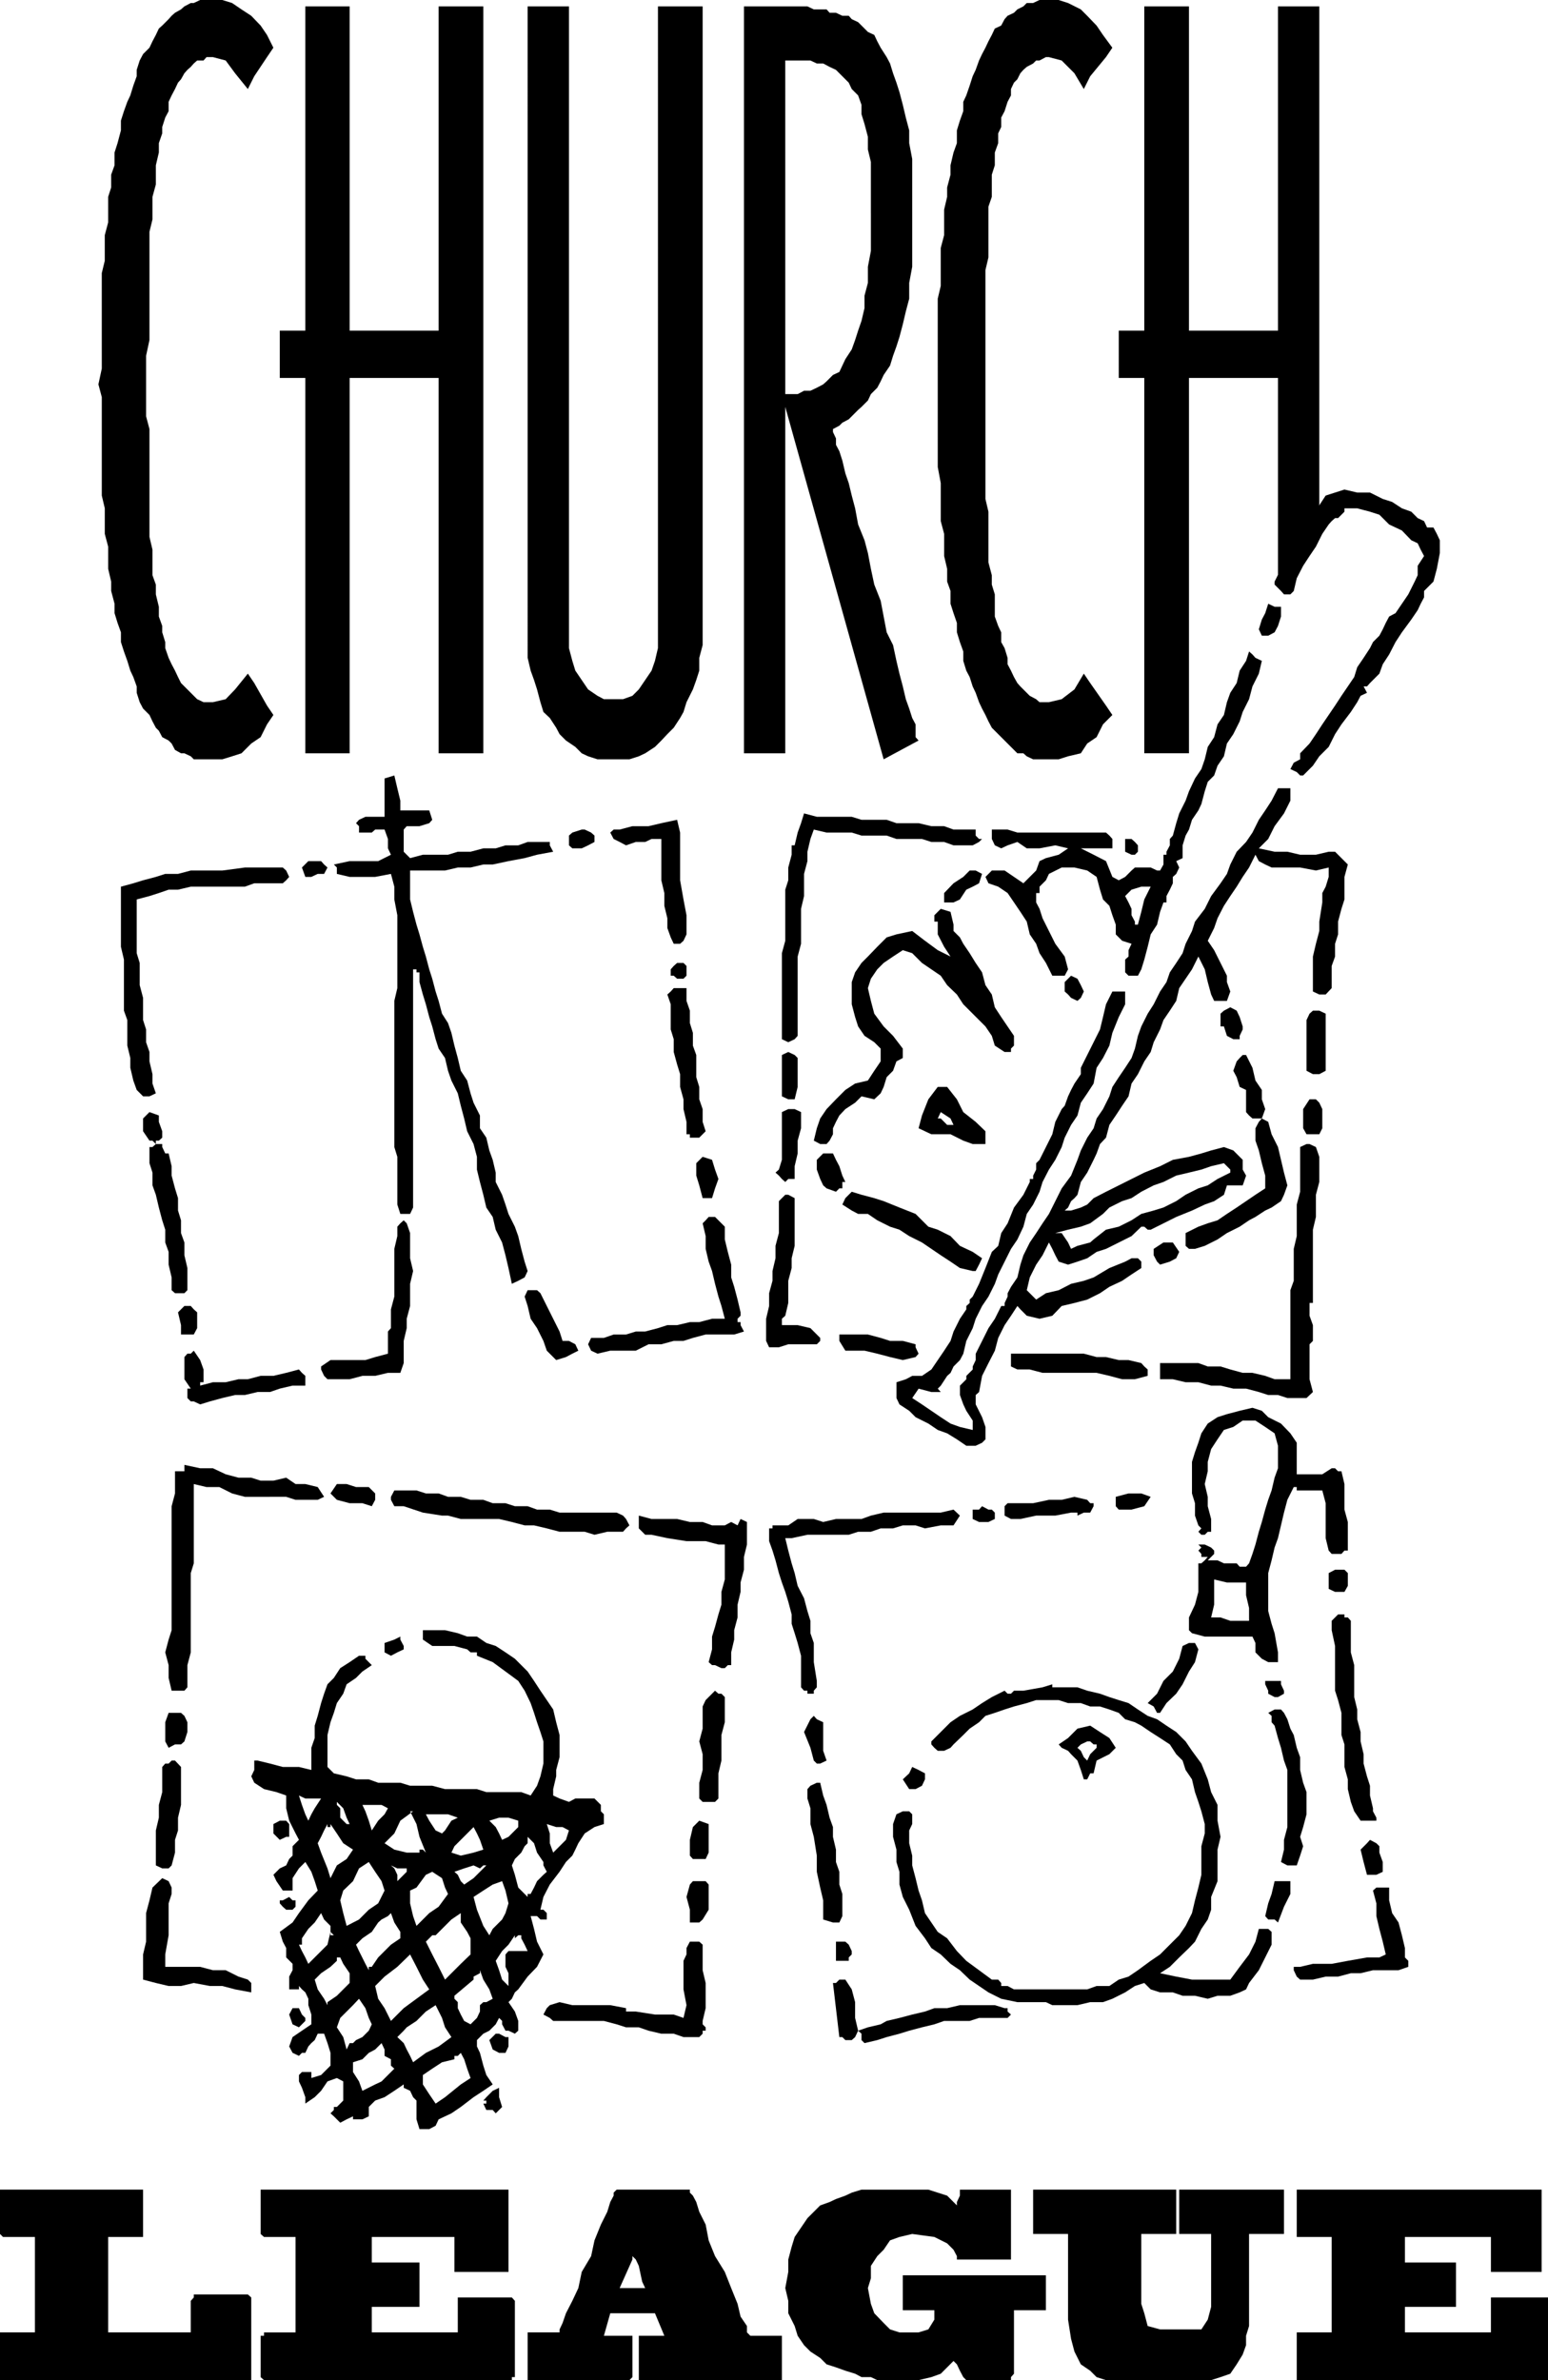 <svg xmlns="http://www.w3.org/2000/svg" width="155.792" height="239.433" fill-rule="evenodd" stroke-linecap="round" preserveAspectRatio="none" viewBox="0 0 4122 6335"><style>.pen1{stroke:none}.brush1{fill:#000}</style><path d="M2057 4060h42l25-17h43l25 8 34-8h68l25-9 34-8h152l34-8 17 16-17 26h-34l-42 8-25-8h-34l-26 8h-33l-26 9h-34l-25 8h-110l-42 9h-17l8 33 9 34 8 26 8 34 17 33 9 34 8 26v33l9 26v51l8 50v17l-8 9v8h-17v-8h-9l-8-9v-84l-9-34-8-26-8-25v-25l-9-34-8-26-9-25-8-25-9-34-8-26-9-25v-34h9v-8zm161 1218h8l9-9h16l17 26 9 34v42l8 34 26-9 34-8 16-9 34-8 34-9 34-8 25-9h34l34-8h93l26 8h8v9l9 8-9 9h-76l-25 8h-68l-26 9-33 8-34 9-26 8-34 9-25 8-34 8-8-8v-17l-9-8-8 17-9 8h-17l-8-8h-8l-17-144zm-68-516 8-9 17-8h9l8 34 9 25 8 34 9 25v26l8 34v33l9 26v34l8 25v59l-8 17h-17l-26-8v-51l-8-34-9-42v-43l-8-50-9-34v-42l-8-26v-25zm76 406h25l9 8 8 17v9l-8 8v9h-34v-51zm-68-592 9-9 8 9 17 8v76l9 26-17 8h-9l-8-8-9-34-17-42 17-34zm229 253 17-8h17l8 8v26l-8 17v34l8 33v26l9 34 8 33 9 26 8 34 17 25 17 25 25 17 26 34 25 26 34 25 34 25h17l8 9v8h17l17 9h195l25-9h34l25-17 26-8 25-17 34-25 25-17 26-26 25-25 17-25 17-34 8-34 9-34 8-34v-76l9-34v-25l-9-34-8-25-9-26-8-34-17-25-8-25-17-17-17-26-26-17-25-16-25-17-17-9-26-8-17-17-25-9-25-8h-26l-25-9h-34l-25-8h-60l-25 8-34 9-25 8-26 9-25 8-17 17-25 17-17 17-26 25-8 9-17 8h-17l-9-8-8-9v-8l25-25 26-26 25-17 34-17 25-17 26-16 34-17 8 8h9l8-8h25l51-9 26-8v8h67l26 9 34 8 25 9 25 8 26 8 25 17 26 17 25 9 25 17 26 17 25 25 17 25 25 34 17 42 9 34 17 34v42l8 43-8 34v84l-17 42v34l-9 26-17 25-17 34-16 17-26 25-25 25-26 17 43 9 42 8h102l25-34 25-33 17-34 9-34h25l9 8v34l-17 34-17 34-26 34-8 17-17 8-25 9h-34l-26 8-34-8h-33l-26-9h-34l-25-8-17-17-25 8-26 17-34 17-25 9h-34l-34 8h-67l-17-8h-76l-43-9-34-17-25-17-25-17-26-25-25-17-26-25-25-17-17-26-25-33-17-43-17-34-9-33v-34l-8-26v-33l-9-34v-34l9-26z" class="pen1 brush1"/><path d="m2429 4703 17 8 17 9v16l-8 17-17 9h-17l-17-26 17-16 8-17zm178-685 8-9 17 9h9l8 8v17l-17 8h-25l-17-8v-25h17zm76-17h68l42-9h34l34-8 34 8 8 9h9v8l-9 17h-17l-17 8v-8h-17l-42 8h-51l-42 9h-25l-17-9v-25l8-8zm220 592 26 17 25 16 17 26-17 17-34 17-8 34h-9l-8 16h-9l-8-25-9-25-17-17-8-9-17-8-8-9 25-17 25-25 34-8zm-34 59 9 8 8 17 9 9 8-17 9-9 8-8v-9h-8l-9-8h-8l-17 8-9 9zm102-668 34-9h34l25 9-17 25-34 9h-34l-8-9v-25zm178 397 17-8h16l9 17-9 34-16 25-17 34-17 25-26 25-17 26h-8l-9-17-16-9 25-25 17-34 25-25 17-34 9-34zm42-220h8l9-8 8-9h-17v-8l-8-9 8-8-8-8h17l17 8 8 8v9l-17 17h26l17 8h34l8 9h17l8-9 9-25 8-25 9-34 8-26 9-33 8-26 9-25 8-34 9-25v-60l-9-33-25-17-26-17h-34l-25 17-25 8-17 25-17 26-9 34v25l-8 34 8 34v25l9 34v34h-9l-8 8h-9l-8-8 8-9-8-8-9-26v-33l-8-26v-84l8-26 9-25 8-25 17-26 26-17 25-8 34-9 34-8 25 8 17 17 34 17 25 26 17 25v84h68l25-16h9l8 8h9l8 34v68l9 33v76h-9l-8 9h-26l-8-9-8-33v-93l-9-34h-68v-9h-8l-17 34-9 34-8 34-8 34-9 25-8 34-9 34v101l9 34 8 25 9 51v26h-26l-17-9-17-17v-25l-8-17h-127l-34-9-8-8v-34l16-34 9-34v-76zm34 144h25l26 9h50v-34l-8-34v-34h-51l-34-8v67l-8 34zm169 702h42v34l-17 34-16 42-9-8h-17l-8-9 8-34 9-25 8-34zm296 195-8-34-9-34-8-34v-34l-9-34 9-8h34v34l8 34 17 25 9 34 8 34v25l9 9v16l-26 9h-68l-33 8h-26l-34 9h-33l-34 8h-34l-9-8-8-17v-9h17l34-8h50l43-8 51-9h33l17-8zm-296-609-8-9v-17l-9-8 17-9h17l8 9 9 17 8 25 9 17 8 34 9 25v34l8 34 9 25v59l-9 34-8 26 8 25-8 25-9 26h-25l-17-9 8-33v-26l9-34v-152l-9-25-8-34-8-26-9-33zm17-119v9l8 17v8l-16 9h-9l-17-9v-8l-8-17v-9h42zm135-160 9-9 8-8h17v8h9l8 9v84l9 34v85l8 33v26l9 34v25l8 34v25l9 34 8 25v26l8 34v8l9 17v8h-42l-17-25-9-25-8-34v-26l-9-33v-60l-8-25v-59l-9-34-8-25v-119l-9-42v-25zm94 592 8-9 17 9 8 8v17l9 25v26l-17 8h-25l-9-34-8-33 17-17z" class="pen1 brush1"/><path d="M3555 4178h25l9 9v34l-9 16h-25l-17-8v-42l17-9zm203-2816 17 17 17 8 8 17h17l9 17 8 17v34l-8 42-9 34-25 25v17l-9 17-8 17-17 25-25 34-17 26-17 33-17 26-9 25-17 17-8 8-8 9h-9l9 17-17 8-9 17-17 26-25 33-17 26-17 34-25 25-17 25-26 26h-8l-9-9-17-8 9-17 17-9v-16l25-26 17-25 17-26 17-25 17-25 17-26 17-25 17-25 8-26 17-25 17-26 8-16 17-17 9-17 8-17 9-17 17-9 17-25 17-25 17-34 8-17v-25l17-26-9-17-8-17-17-8-25-26-34-16-26-26-25-8-34-9h-34v9l-8 8-9 9h-8l-9 8-8 9-17 25-17 34-17 25-17 26-17 33-8 34-9 9h-17l-8-9-8-8-9-9v-8l17-34 17-25 17-26 8-25 9-26 17-25 17-25 17-17 17-26 25-8 25-8 34 8h34l34 17 25 8 26 17 25 9z" class="pen1 brush1"/><path d="M3411 1615v26l-8 25-9 17-17 9h-17l-8-17 8-26 9-17 8-25 17 8h17zm-813 593v16l9 9h8l-8 8-17 9h-51l-25-9h-34l-25-8h-68l-26-9h-67l-26-8h-67l-34-8-9 25-8 34v25l-9 34v59l-8 34v93l-9 34v211l-8 9-17 8-17-8v-229l9-33v-136l8-25v-34l9-34v-25h8l8-34 9-25 8-26 34 9h93l26 8h67l26 9h59l34 8h34l25 9h59zm432 42v17l-8 8h-9l-17-8v-34h17l9 8 8 9zm-415 76-8 25-17 9-17 8-17 26-17 8h-25v-25l25-26 26-17 17-17h16l17 9z" class="pen1 brush1"/><path d="m3360 1759-8 34-17 34-9 34-17 34-8 25-17 34-17 25-8 34-17 25-9 26-17 17-8 25-9 34-8 17-17 25-8 26-9 16-8 26v34l-17 8 8 17-8 17-9 8v17l-8 17-9 17v17h-8l-9 25-8 34-17 26-8 33-9 34-8 26-9 17h-25l-9-9v-34l9-8v-17l8-17-25-8-17-17v-26l-9-25-8-25-17-17-8-26-9-34-25-17-34-8h-34l-34 17-8 17-17 17v17h-9v25l9 17 8 25 17 34 17 34 25 34 9 34-9 17h-33l-17-34-17-26-9-25-17-25-8-34-17-26-17-25-17-25-25-17-26-9-8-17 8-8 9-9h34l25 17 25 17 17-17 17-17 9-25 17-8 34-9 25-17-34-8-42 8h-34l-25-17-26 9-17 8-17-8-8-17v-25h42l26 8h236l9 8 8 9v25h-84l34 17 33 17 17 42 17 9 17-9 17-17 9-8h42l17 8h8l9-16v-26h8v-8l9-17v-17l8-9 9-33 8-26 17-34 9-25 16-34 17-25 9-26 8-33 17-26 9-34 17-25 8-34 9-25 17-26 8-33 17-26 8-25 9 8 8 9 17 8zm-364 626 9 17 8 17v17l9 17v8h8l9-34 8-33 17-34h-25l-26 8-17 17zm-457 76v17l17 17 9 17 17 25 16 26 17 25 9 34 17 25 8 34 17 26 17 25 17 25v26l-8 8v9h-17l-26-17-8-26-17-25-17-17-17-17-25-25-17-26-26-25-17-25-25-17-25-17-26-26-25-8-26 17-25 17-17 17-17 25-8 25 8 34 9 34 25 34 25 25 26 34v25l-17 9-9 25-17 17-8 26-8 17-17 16-34-8-17 17-26 17-16 17-9 17-8 17v16l-9 17-8 9h-17l-17-9 8-33 9-26 17-25 25-26 25-25 26-17 34-8 17-26 17-25v-34l-17-17-26-17-17-25-8-25-9-34v-59l9-26 17-25 17-17 25-26 25-25 26-8 42-9 34 26 34 25 34 17-17-26-17-33v-34h-9v-17l17-17 26 8 8 34zm347 178-8 17-9 8-17-8-8-9-9-8v-25l9-9 8-8 17 8 9 17 8 17zm423 93v8l-8 17v9h-17l-17-9-8-25h-9v-34l9-8 17-9 17 9 8 17 8 25zm221-34v152l-17 9h-17l-17-9v-135l8-17 9-8h17l17 8zm-170 203v25l9 26-9 25h-25l-9-8-8-9v-59l-17-8-8-26-9-17 9-25 8-9 8-8h9l17 34 8 34 17 25zm-1236-85v77l-8 33h-17l-17-8v-110l17-8 17 8 8 8zm1397 136v51l-8 16h-34l-9-16v-51l17-26h17l9 9 8 17zm-1388 8v43l-9 33v34l-8 34v34h-17l-8 8-9-8-8-9-9-8 9-8 8-26v-127l17-8h17l17 8zm1286 161 9 34-9 25-8 17-25 17-17 8-26 17-17 9-25 17-34 17-25 17-34 17-26 8h-16l-9-8v-34l34-17 25-9 26-8 25-17 26-17 25-17 25-17 26-17v-34l-9-33-8-34-9-26v-33l9-17 8-9 17 9 9 33 17 34 8 34 8 34z" class="pen1 brush1"/><path d="m3513 3146-9 34v59l-8 34v195h-9v34l9 25v42l-9 9v93l9 34-17 16h-51l-25-8h-26l-25-8-34-9h-34l-34-8h-25l-34-9h-34l-34-8h-34v-43h102l25 9h34l26 8 33 9h26l34 8 25 9h42v-237l9-25v-85l8-34v-84l9-34v-119l17-8h8l17 8 9 26v67zm-1287-59 9 17 8 25 8 17h-8v17h-8l-9 9-25-9-9-8-8-17-9-25v-26l17-17h26l8 17zm1210-956-17 34-25 34-17 34-25 25 42 9h34l34 8h42l34-8h17l17 17 17 17-9 33v60l-8 25-9 34v34l-8 25v34l-9 25v59l-16 17h-17l-17-8v-93l8-34 9-34v-25l8-51v-25l9-17 8-26v-25l-34 8-42-8h-76l-17-8-17-9-9-17-17 34-17 25-16 26-17 25-17 26-17 33-9 26-17 34 17 25 17 34 17 34v17l9 25-9 25h-34l-8-17-9-33-8-34-17-34-17 34-17 25-17 25-8 34-17 26-17 25-9 25-17 34-8 26-17 25-17 34-17 25-8 34-17 25-17 26-17 25-9 34-16 17-9 25-8 17-17 34-17 25-9 34-8 9-9 8-8 17-9 8h17l26-8 17-8 17-17 33-17 34-17 34-17 34-17 42-17 34-17 43-8 33-9 26-8 34-9 25 9 25 25v26l9 16-9 26h-42l-8 25-26 17-25 9-34 16-42 17-34 17-34 17h-8l-9-8h-8l-26 25-34 17-34 17-25 8-25 17-26 9-25 8-25-8-9-17-8-17-9-17-17 34-17 25-17 34-8 34 8 8 9 9 8 8 26-17 34-8 33-17 34-8 26-9 42-25 42-17 17-9h17l9 9v17l-26 17-25 17-34 16-25 17-34 17-34 9-34 8-25 26-34 8-34-8-9-9-8-8-8-9-17 26-17 25-17 34-9 34-17 33-17 34-8 43-9 8v25l17 34 9 26v33l-9 9-17 8h-25l-25-17-26-16-25-9-25-17-34-17-17-17-26-17-8-17v-42l25-8 17-9h26l25-17 17-25 17-25 17-26 8-25 17-34 17-25v-9l9-8v-9l8-8 17-34 17-42 17-43 17-16 8-34 17-26 17-42 25-34 17-34v-8h9v-9l8-16v-17l9-9 17-34 17-34 8-33 17-34 8-9 9-25 8-17 9-17 17-25v-17l17-34 17-34 17-34 8-33 8-34 17-34h34v34l-17 34-17 42-8 34-17 33-17 26-8 42-17 26-17 25-9 34-17 25-17 34-8 25-17 34-17 26-17 33-8 26-17 34-17 25-9 34-16 34-17 25-17 34-17 34-9 25-17 34-17 25-17 34-8 25-17 34-8 34-9 17-17 17-8 17-9 8-17 26-8 8 8 9h-25l-34-9-17 25 26 17 25 17 25 17 26 17 25 9 34 8v-25l-17-26-8-17-9-25v-25l17-17v-9l17-17v-8l8-17v-17l17-34 17-34 17-25 17-34h9v-8l8-17v-9l9-17 17-25 8-34 8-25 17-34 17-25 17-26 17-25 17-34 17-34 25-34 17-42 9-25 17-34 17-25 8-26 17-25 17-34 8-25 17-26 17-25 17-26 9-25 8-34 9-25 17-34 16-25 17-34 17-25 9-26 17-25 17-26 8-25 17-34 8-25 26-34 17-34 25-34 17-25 9-25 17-34 25-26 17-25 17-34 17-25 17-26 17-33h33v33zm-177 965-34 8-26 9-33 8-34 8-34 17-26 9-33 17-26 17-25 8-34 17-17 17-34 25-25 9-34 8-34 9h17l17 25 8 17 17-8 34-9 9-8 33-26 34-8 34-17 26-17 33-9 26-8 34-17 25-17 34-17 25-8 26-17 34-17v-8l-9-9-8-8z" class="pen1 brush1"/><path d="m2353 3197 42 17 43 17 34 34 25 8 34 17 25 26 34 16 25 17-8 17-9 17h-8l-34-8-25-17-26-17-25-17-25-17-34-17-26-17-25-8-34-17-25-17h-26l-17-9-25-16 8-17 9-9 8-8 26 8 34 9 25 8zm-237-8v127l-8 33v26l-9 34v59l-8 34-9 8v17h42l34 8 26 26v8l-9 9h-76l-25 8h-26l-8-17v-59l8-34v-34l9-33v-26l8-34v-33l9-34v-85l17-17h8l17 9zm1024 143-8 17-17 9-26 8-8-8-9-17v-17l26-17h25l17 25zm-702 246v8l8 17-8 9-34 8-34-8-34-9-34-8h-51l-16-26v-17h76l34 9 25 8h34l34 9zm601 50 8 9 9 8v17l-34 9h-34l-34-9-34-8h-144l-34-9h-33l-17-8v-34h194l34 9h25l34 8h26l34 8zM322 2360l33-9 26-8 34-9 25-8h34l34-9h84l60-8h101l9 8 8 17-8 9-9 8h-76l-25 9H508l-34 8h-25l-26 9-25 8-34 9v143l8 26v59l9 34v59l8 25v34l9 26v25l8 34v25l9 26-17 8h-17l-17-17-9-25-8-34v-26l-8-33v-68l-9-25v-136l-8-34v-160zm76 600 25 9v17l9 25v17l-9 8h-8v9h17v8l8 17h9l8 34v25l9 34 8 26v33l8 26v34l9 25v34l8 34v59l-8 8h-25l-9-8v-34l-8-34v-34l-9-25v-34l-8-25-9-34-8-34-9-25v-34l-8-25v-43h8l9-8-9-9h-8l-17-25v-34l17-17zm110 736-17-25v-59l8-9h9l8-8 17 25 9 25v34h-9v9l34-9h34l34-8h25l34-9h34l34-8 34-9 8 9 9 8v26h-34l-34 8-26 9h-33l-34 8h-26l-34 8-33 9-26 8-17-8h-8l-9-9v-25h9zm-17-220h17l8 9 9 8v42l-9 17h-34v-25l-8-34 17-17zm364 161 25-17h93l26-8 34-9v-59l8-9v-50l9-34v-127l8-34v-25l8-9 9-8 8 8 9 26v67l8 34-8 34v59l-9 34v25l-8 34v59l-9 26h-33l-34 8h-34l-34 9h-59l-9-9-8-17v-8zm0-1345 8 9 9 8-9 17h-17l-17 8h-16l-9-25 17-17h34zm34 9 42-9h76l34-17-8-17v-25l-9-25h-25l-9 8h-34v-17l-8-8 8-9 17-8h51v-102l26-8 8 34 8 33v26h77l8 25-8 9-26 8h-34l-8 9v59l17 17 34-9h67l26-8h34l34-9h33l26-8h34l25-9h59v9l9 17-43 8-33 9-43 8-42 9h-25l-34 8h-34l-34 8h-93v77l8 33 9 34 8 26 9 33 8 26 9 34 8 25 9 34 8 25 9 34 16 25 9 26 8 34 9 33 8 34 17 26 9 34 8 25 17 34v34l17 25 8 34 9 25 8 34v25l17 34 9 26 8 25 17 34 9 25 8 34 9 34 8 25-8 17-17 9-17 8-9-42-8-34-9-34-17-34-8-34-17-25-8-34-9-34-8-33v-34l-9-34-17-34-8-34-9-34-8-33-17-34-9-26-8-34-17-25-8-25-9-34-8-25-9-34-8-26-9-33v-26h-8v-8h-9v634l-8 17h-26l-8-25v-127l-8-26v-389l8-34v-194l-8-42v-34l-9-34-42 8h-68l-34-8v-17l-8-8zm516 1133h25l9 8 17 34 17 34 17 34 8 25h17l17 9 8 17-16 8-17 9-26 8-25-25-9-26-17-34-17-25-8-34-8-25 8-17zm169 127h34l26-9h33l26-8h25l34-9 25-8h26l34-8h25l34-9h34l-9-34-8-25-9-34-8-34-9-25-8-34v-34l-8-34 8-8 8-9h17l9 9 8 8 9 9v34l8 33 9 34v34l8 25 9 34 8 34v9l-8 8v9h8v8l9 17-26 8h-76l-34 9-25 8h-26l-33 9h-34l-34 17h-68l-34 8-17-8-8-17 8-17zm-25-1353h8l17 8 9 8v17l-17 9-17 8h-25l-9-8v-26l9-8 25-8zm101 0 34-9h43l34-8 42-9 8 34v127l9 51 8 42v51l-8 17-9 8h-17l-8-17-9-25v-26l-8-33v-34l-8-34v-110h-26l-17 8h-25l-26 9-17-9-16-8-9-17 9-8h16zm127 439 9-8 8-9h34v34l9 26v33l8 26v34l9 25v59l8 26v33l9 26v34l8 25-17 17h-25v-9h-9v-33l-8-34v-26l-9-33v-34l-8-26-9-33v-34l-8-26v-67l-9-26zm94 432 25 8 8 26 9 25-9 25-8 26h-25l-9-34-8-26v-33l17-17zm-68-516h17l8 8v26l-8 8h-17l-9-8h-8v-17l8-9 9-8zM491 3899l42 9h34l34 16 34 9h34l25 8h34l34-8 25 17h26l33 8 17 26-17 8h-59l-25-8H652l-34-9-34-17h-34l-34-8v211l-8 26v211l-9 34v59l-8 9h-34l-8-34v-34l-9-34 9-34 8-25v-330l9-34v-59h25v-17zm-17 660h8l9 8 8 17v26l-8 25-9 8h-16l-17 9-9-17v-51l9-25h25zm-17 127h9l16 17v101l-8 34v34l-8 25v34l-9 34-8 8h-17l-17-8v-93l8-34v-34l9-34v-67l8-9h9l8-8zm-25 313 17 8 8 17v17l-8 25v85l-9 51v33h93l34 9h34l34 17 25 8 9 9v25l-43-8-34-9h-33l-43-8-34 8h-33l-34-8-34-9v-67l8-34v-76l9-34 8-34 26-25zm550-1041 17 17v17l-9 17-25-8h-34l-34-9-17-17 17-25h26l25 8h34zm68 9h59l25 8h34l25 9h34l26 8h34l25 9h34l25 8h34l25 9h34l26 8h152l17 8 8 9 9 17-9 8-8 9h-42l-34 8-26-8h-67l-34-9-34-8h-25l-34-9-34-8h-102l-34-9h-16l-51-8-51-17h-25l-9-17v-8l9-17zm16 389v8l9 17v9l-17 8-17 9-17-9v-25l26-9 16-8z" class="pen1 brush1"/><path d="m686 4686 33 8 34 9h43l33 8v-59l9-26v-33l8-26 9-34 8-25 9-25 17-17 17-26 25-16 25-17h17v8l9 9 8 8-25 17-17 17-25 17-9 25-17 25-8 26-9 25-8 34v85l17 17 34 8 25 8h34l25 9h59l26 8h59l34 9h85l25 8h93l25 9 17-26 9-25 8-34v-59l-8-25-9-26-8-25-9-26-16-33-17-26-34-25-34-25-42-17v-9h-17l-9-8-34-9h-59l-25-17v-25h59l34 8 25 9h26l25 17 25 8 26 17 25 17 17 17 17 17 17 25 17 26 17 25 17 25 8 34 9 34v59l-9 34v17l-8 34v17l17 8 25 9 17-9h51l17 17v17l8 8v26l-25 8-26 17-17 26-8 17-8 16-17 17-17 26-26 34-17 33-8 34h8l9 9v17h-17l-9-9h-17l9 34 8 34 17 34-17 33-25 26-25 34-9 8-8 17-9 9 17 25 9 25v26l-9 8-17-8h-8l-9-17v-9l-8-8-9 17-17 17-16 8-17 17v17l8 17 9 34 8 25 17 25-25 17-26 17-34 26-25 17-34 16-8 17-17 9h-26l-8-26v-50l-9-9-8-17-17-8v-9l-25 17-26 17-25 9-17 17v25l-17 8h-25v-8l-17 8-17 9-17-17-9-8 9-9v-8h8l9-9 8-8v-51l-17-9-25 9-17 25-17 17-25 17v-17l-9-25-8-17v-17l8-8h25v16l26-8 8-8 17-17v-34l-8-26-9-25h-17l-8 17-9 8-8 9-8 17h-9l-8 8-17-8-9-17 9-25 25-17 25-17v-26l-8-25v-17l-8-17-9-8-8-9v9h-26v-34l9-17v-17l-17-17v-25l-9-17-8-26 34-25 17-25 25-34 25-26-8-25-9-25-16-26-17 17-17 26v33h-26l-17-25-8-17 17-17 17-8 8-17 9-9v-25l17-17-9-17-17-34-8-33v-34l-26-9-33-8-26-17-8-17 8-17v-25h9zm59 211 17-8h8v-34l-8-9h-17l-17 9v25l17 17zm0 169 8 9 9 8h17l8-8v-17h-8l-9-9-17 9h-8v8zm51-287 8 25 9 25 8 17 8-17 9-16 17-26h-42l-17-8zm0 617 8-8 9-9v-8l-9-9-8-17h-17l-9 17 9 26 17 8zm0-220 8 17 9 17 8 17 25-25 26-26 8-34v9h9l-9-9v-16l-17-17-8-17-17 25-17 17-17 25v17h-8zm50-270 9 25 17 42 8 26 17-34 26-17 17-25-26-17-17-26-17-25v8h-8v-8l-9 17-8 17-9 17zm60-93v25l8 8 9 9h8v8-8l-8-17-9-25-17-17v8l9 9zm-68 456 8 26 17 25 9 17v-8l25-17 17-17 17-17v-26l-17-25-8-17h-9v9l-17 16-25 17-17 17zm76-237-8 26 8 34 9 34 33-17 26-26 25-17 17-34-8-25-17-25-17-26-26 17-16 34-26 25zm-8 339-9 25 17 26 9 33 8-17h9l8-8 17-8 17-17 8-17-8-17-9-26-17-25-16 17-17 17-17 17zm59-567 8 17 9 25 8 26 17-26 17-17 9-16-17-9h-51zm-17 372 8 17 17 34 9 17v-9h8l17-25 17-17 17-17 25-17v-17l-16-25-9-25-8 8-17 9-9 8-17 25-25 17-17 17zm-8 313v26l16 25 9 25 34-17 17-8 25-25 9-9-9-8v-17l-17-9v-17l-8-17-9 9-8 8-17 9-17 17-25 8zm84-583 26 17 33 8h34v-8h9l8 8-17-42-8-34-17-34h8l-34 25-16 34-26 26zm-25 380 8 34 17 25 17 34 34-34 34-25 34-25-17-26-17-34-17-33-34 33-34 26-25 25zm42-321 9 8 8 17v17l8-8 17-17v-9h-25l-17-8zm51 67v34l8 34 9 26 34-34 25-17 25-34-8-17-8-25-26-17-17 8-25 34-17 8zm-17 406 8 17 9 17 8 17 34-25 34-17 34-25-17-26-8-25-17-34-26 17-25 25-26 17-8 9-17 17 17 16zm144-600-26-9h-59l9 17 17 26 17 8 8-8 17-26 17-8zm-85 330 17 34 17 33 17 34 8-8 17-17 9-9 8-8 26-25v-43l-9-17-17-25v-25l-25 17-25 25-17 17h-9l-8 8-9 9zm-8 355v25l17 26 17 25 25-17 42-34 26-17-9-25-8-25-9-17-8 8h-9v9l-33 8-26 17-25 17zm76-592 25 8 34-8 26-8-9-26-8-17-9-17-17 17-34 34-8 17zm8 51 9 8 8 17 9 9 25-17 17-17 17-17h-8l-9 8-17-8-25 8-26 9zm0 330v8l9 9v16l8 17 9 17 17 9 17-17 8-17v-17l9-8h8l17-9-9-25-16-26-9-25v8l-17 9v8l-51 43zm93-161 9-17 25-25 9-17 8-26-8-34-9-25-25 9-25 16-26 17 9 34 17 43 16 25zm0-305 17 17 9 17 8 17 17-8 17-17 9-9v-17l-26-8h-25l-26 8zm17 373 9 25 8 25 17 17v-34l-8-17v-33l8-9h51l-8-17-9-17v-8h-8l-9 8v-8l-17 25-17 17-17 26zm-33 372h8v8h-8l8 17h17l8 9 17-17-8-26v-25l-17 8-17 17-8 9zm42-127h17l8-17v-25h-8l-17-9h-9l-17 17 9 25 17 9zm34-499 8 25 9 34 25 25v-8h8l9-17 8-17 17-17 9-8-9-17v-9l-17-25-8-25-17-17v17l-8 8-9 17-17 17-8 17zm110-34 17-17 17-17 8-25-17-9h-17l-25-8 8 25v26l9 25zm17 398 34 8h101l42 8v9h26l51 8h50l26 9 8-34-8-42v-76l8-17v-17l9-17h25l9 8v68l8 34v67l-8 34v9l8 8v9h-8v8l-9 9h-42l-26-9h-33l-34-8-26-9h-34l-25-8-34-9h-135l-9-8-17-9 9-17 8-8 26-8zm211-1295 34 9h68l34 8h34l25 9h34l17-9 17 9 8-17 17 8v60l-8 33v34l-9 34v25l-8 34v34l-9 34v25l-8 34v34h-9l-8 8h-9l-17-8h-8l-9-8 9-34v-34l8-26 9-33 8-26v-34l9-33v-93h-17l-34-9h-51l-51-8-42-9h-17l-17-17v-34zm203 466 9 8h8l9 9v67l-9 34v68l-8 34v67l-9 9h-33l-9-9v-42l9-34v-42l-9-34 9-34v-59l8-17 25-25zm-42 346 25 9v76l-8 17h-34l-8-9v-42l8-34 17-17zm-17 161h34l8 9v67l-16 26-9 8h-25v-34l-9-34 9-33 8-9zM660 1793l17 25 34 60 17 25-17 25-17 34-25 17-26 26-25 8-26 8h-76l-8-8-17-8h-9l-16-9-9-17-8-8-17-9-9-17-8-8-9-17-8-17-17-17-9-17-8-25v-17l-9-25-8-17-8-26-9-25-8-25v-26l-9-25-8-26v-25l-9-34v-25l-8-34v-59l-9-34v-68l-8-34v-262l-9-34 9-42V727l8-33v-68l9-34v-68l8-25v-34l9-25v-34l8-25 9-34v-26l8-25 9-25 8-17 8-26 9-25v-17l8-25 9-17 17-17 8-17 9-17 8-17 9-8 17-17 8-9 9-8 16-9 9-8 17-9h8l17-8h59l26 8 25 17 26 17 25 26 17 25 17 34-17 25-34 51-17 34-34-42-25-34-34-9h-17l-8 9h-17l-9 8-8 9-9 8-8 9-9 16-8 9-8 17-9 17-8 17v25l-9 17-8 25v17l-9 26v25l-8 34v51l-9 33v60l-8 33v288l-9 42v161l9 34v287l8 34v68l9 25v26l8 33v26l9 25v17l8 26v16l9 26 8 17 9 17 8 17 8 16 9 9 8 8 9 9 8 8 9 9 17 8h25l34-8 25-26 34-42zm153-787h-68V880h68V17h118v863h237V17h119v1988h-119v-999H931v999H813v-999zm702 686v33l9 34 8 26 17 25 17 25 25 17 17 9h51l25-9 17-17 17-25 17-25 9-26 8-34V17h119v1700l-9 34v34l-8 25-9 25-17 34-8 26-9 16-17 26-17 17-16 17-17 17-26 17-17 8-25 8h-85l-25-8-17-8-17-17-25-17-17-17-9-17-17-26-17-16-8-26-9-34-8-25-9-25-8-34V17h110v1675zm804-1125v101l-8 42v43l-9 34v33l-8 34-9 26-8 25-9 25-17 26-8 17-8 17-17 8-17 17-9 8-17 9-17 8h-17l-17 9h-33V161h67l17 8h17l17 9 17 8 9 9 16 16 9 9 8 17 17 17 9 25v25l8 26 9 34v34l8 33v136zm-228 1438v-922l262 938 93-50-8-9v-34l-9-17-8-25-9-25-8-34-9-34-8-34-9-42-17-34-8-42-8-42-17-43-9-42-8-42-9-34-17-42-8-43-9-34-8-33-9-26-8-34-8-25-9-17v-17l-8-17v-8l17-9 8-8 17-9 8-8 17-17 9-8 17-17 8-17 17-17 9-17 8-17 17-25 8-26 9-25 8-25 9-34 8-34 9-34v-42l8-43V423l-8-42v-34l-9-34-8-34-9-34-8-25-9-25-8-26-9-17-16-25-9-17-8-17-17-8-9-9-17-17-17-8-8-9h-17l-17-8h-17l-8-9h-34l-17-8h-169v1988h110zm795-212 17 25 42 60 17 25-25 25-17 34-25 17-17 26-34 8-25 8h-68l-17-8-9-8h-16l-9-9-17-17-8-8-9-9-17-17-8-8-9-17-8-17-9-17-8-17-9-25-8-17-8-25-9-17-8-26v-25l-9-25-8-26v-25l-9-26-8-25v-34l-9-25v-34l-8-34v-59l-9-34v-101l-8-43V795l8-34V660l9-34v-68l8-34v-25l9-34v-25l8-34 9-25v-34l8-26 9-25v-25l8-17 9-26 8-25 8-17 9-25 8-17 9-17 8-17 9-17 8-17 17-8 9-17 8-9 17-8 9-9 16-8 9-9h17l17-8h51l25 8 34 17 17 17 25 26 17 25 25 34-17 25-42 51-17 34-25-42-34-34-34-9h-8l-17 9h-9l-8 8-17 9-9 8-8 9-8 16-9 9-8 17v17l-9 17-8 25-9 17v25l-8 17v26l-9 25v34l-8 25v59l-9 26v135l-8 34v609l8 34v135l9 34v25l8 26v59l9 25 8 17v26l9 16 8 26v17l9 17 8 17 9 16 8 9 8 8 9 9 8 8 17 9 9 8h25l34-8 34-26 25-42zm517-237v-550h-237v999h-119v-999h-68V880h68V17h119v863h237V17h110v1370l-110 169zM669 6318v17H0v-127h93v-254H8l-8-8v-118h381v126h-93v254h220v-84l8-9v-8h144l9 8v203zm677-490h8v219h-144v-93H990v68h127v118H990v68h229v-93h144l8 9v203h-8v8H703l-9-8v-110h9v-9h84v-254h-84l-9-8v-118h652zm338 186v-9l9 9 8 17 9 42 8 17h-68l34-76zm390 321h8v-118h-84l-9-9v-17l-17-25-8-34-17-42-17-43-26-42-17-42-8-42-17-34-8-26-9-17-8-8v-8h-195l-8 8v8l-9 17-8 26-17 34-17 42-9 42-25 42-9 43-16 34-17 33-9 26-8 17v8h-85v127h271l8-8v-110h-76l17-60h119l25 60h-68v118h373zm618-338v17h-144v-9l-9-17-17-17-34-17-59-8-34 8-25 9-17 25-17 17-17 26v33l-8 26 8 42 9 25 25 26 17 17 25 8h51l26-8 16-26v-25h-84v-93h381v93h-85v169l-8 9v8h-119l-8-8-9-17-8-17-9-9-17 17-17 17-25 9-34 8h-110l-17-8h-25l-17-9-26-8-25-9-25-8-17-17-26-17-17-17-17-25-8-26-17-34v-33l-8-34 8-43v-33l9-34 8-26 17-25 17-25 17-17 17-17 25-9 17-8 25-9 17-8 26-8h178l25 8 25 8 17 17 9 9v-9l8-17v-16h136v169zm152-51h-93v-118h381v118h-93v186l8 25 9 34 33 9h110l17-26 9-34v-194h-85v-118h279v118h-93v245l-8 26v25l-9 25-16 26-17 25-26 9-25 8h-280l-25-8-17-17-25-17-17-34-9-34-8-51v-228zm1253-118h8v219h-135v-93h-229v68h136v118h-136v68h229v-93h152v220h-669v-127h93v-254h-93v-126h644zM2624 3011l-26-25-33-26-17-34-26-33h-25l-25 33-17 43-9 34 17 8 17 8h51l34 17 25 9h34v-34zm-127-34 8-17 26 17 8 17h-17l-17-17h-8z" class="pen1 brush1"/></svg>
